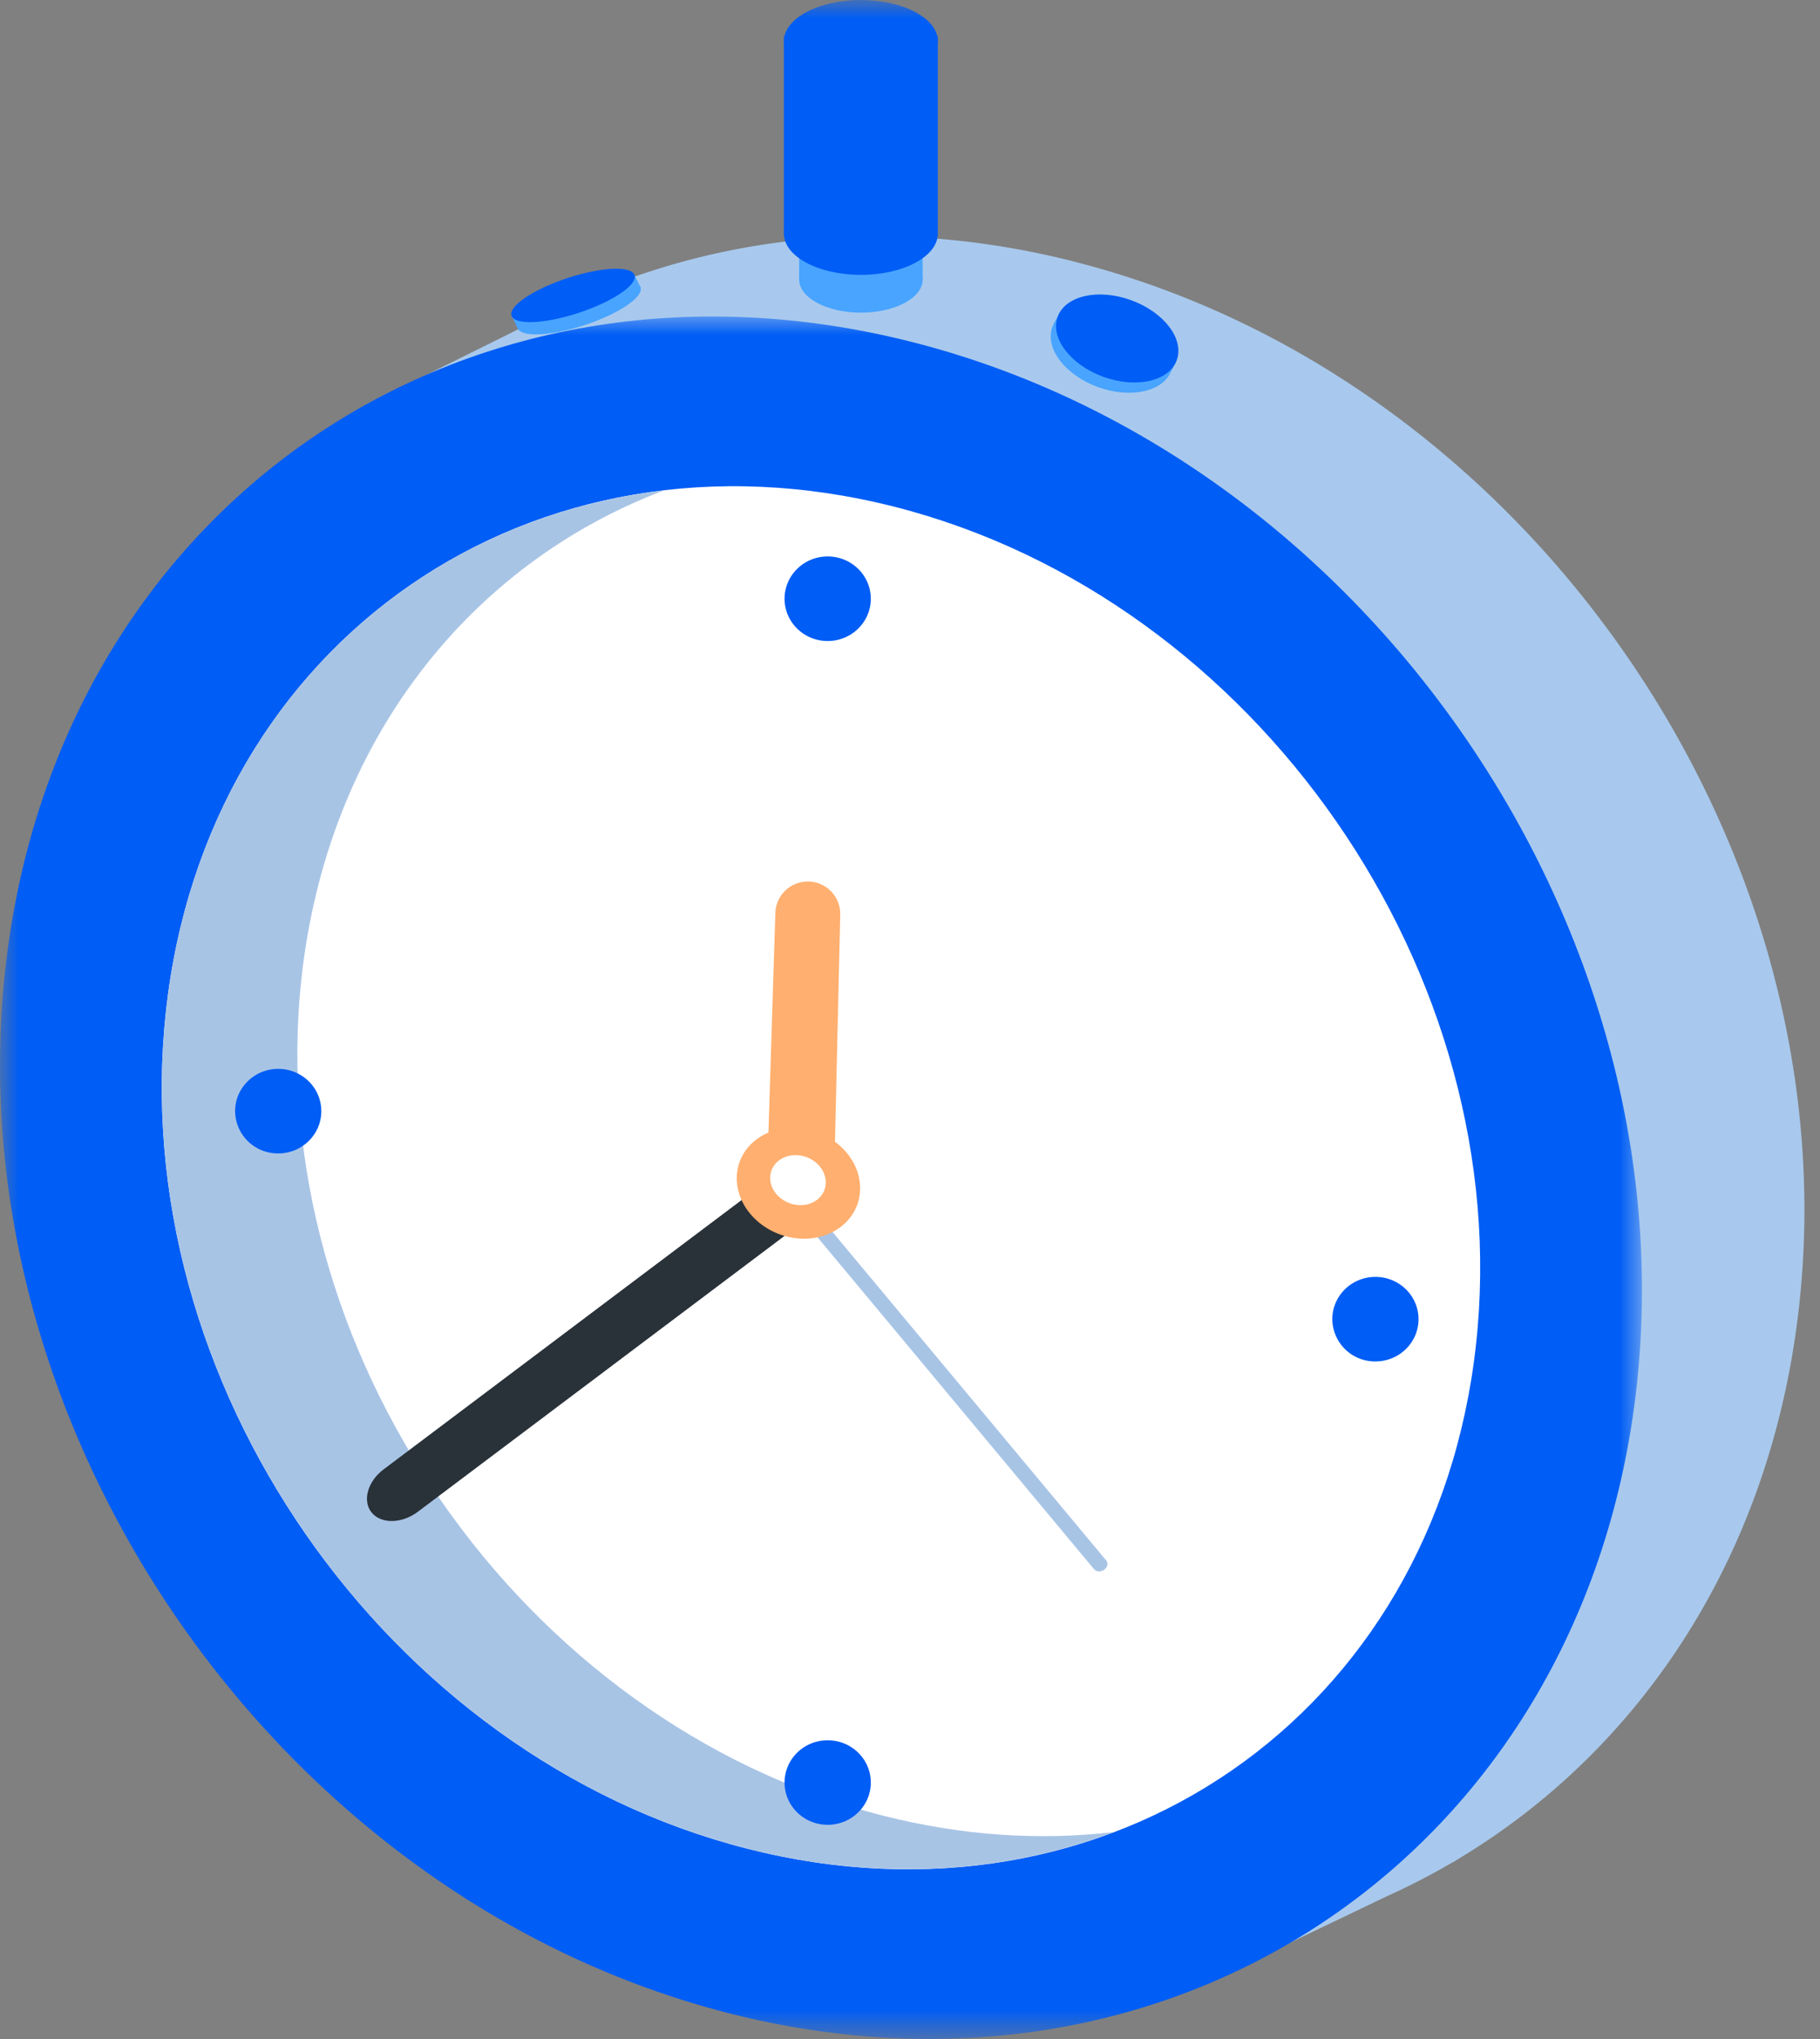 <svg width="50" height="56" viewBox="0 0 50 56" xmlns="http://www.w3.org/2000/svg" xmlns:xlink="http://www.w3.org/1999/xlink">
    <rect x="0" y="0" width="50" height="56" fill="#808080" stroke="none"/>
    <defs>
        <path id="hsutnr03ea" d="M0 0h45.109v47.306H0z"/>
        <path id="dgeheboxpc" d="M0 56h49.572V0H0z"/>
    </defs>
    <g fill="none" fill-rule="evenodd">
        <path d="M29.542 7.192C24.044 5.79 18.787 6.538 14.518 8.91l-.002-.004-4.466 2.216-2.158 3.951c-1.736 2.643-2.894 5.803-3.285 9.354-1.394 12.674 7.509 25.506 19.886 28.66 2.62.67 5.186.845 7.616.595l.862.858 5.12-2.456a19.03 19.03 0 0 0 1.797-.926l.1-.052-.002-.005c5.093-3.023 8.69-8.412 9.442-15.247 1.394-12.674-7.51-25.505-19.886-28.66" fill="#A8C9ED"/>
        <g transform="translate(0 8.693)">
            <mask id="jn03uae2lb" fill="#fff">
                <use xlink:href="#hsutnr03ea"/>
            </mask>
            <path d="M44.965 29.367C43.57 42.04 32.405 49.756 20.029 46.6 7.652 43.445-1.251 30.613.144 17.94 1.538 5.266 12.702-2.449 25.079.706c12.377 3.156 21.28 15.988 19.886 28.661" fill="#005DF5" mask="url(#jn03uae2lb)"/>
        </g>
        <path d="M40.549 36.935c-1.12 10.176-10.084 16.372-20.021 13.838C10.588 48.239 3.44 37.935 4.56 27.759 5.68 17.583 14.644 11.388 24.582 13.92c9.938 2.534 17.087 12.838 15.967 23.014" fill="#FFF"/>
        <path d="M24.252 49.864C14.314 47.33 7.165 37.027 8.284 26.85c.716-6.497 4.63-11.366 9.954-13.38-7.158.84-12.805 6.35-13.678 14.287-1.12 10.176 6.029 20.48 15.966 23.013 3.594.917 7.059.69 10.073-.454-2.02.238-4.16.106-6.347-.452" fill="#A8C4E5"/>
        <path d="m30.057 43.098-8.28-9.935c-.06-.073-.036-.187.055-.253.092-.065.217-.059.28.014l8.28 9.935c.061.073.035.187-.057.253-.09.066-.216.06-.278-.014" fill="#A8C4E5"/>
        <path d="M22.536 33.204 11.479 41.52c-.439.331-1.01.34-1.27.02-.259-.32-.111-.853.329-1.184l11.056-8.315c.44-.33 1.011-.339 1.27-.019.26.32.111.852-.328 1.183" fill="#293139"/>
        <path d="M22.133 24.212a.892.892 0 0 1 .95.91l-.163 7.055c-.015.447-.444.902-.954 1.012-.511.109-.916-.167-.901-.614l.236-7.501a.892.892 0 0 1 .832-.862" fill="#FFAF6F"/>
        <path d="M23.63 32.629c.004.837-.752 1.458-1.687 1.385-.937-.073-1.7-.81-1.702-1.648-.004-.837.752-1.457 1.689-1.385.935.073 1.697.81 1.7 1.648" fill="#FFAF6F"/>
        <path d="M22.687 32.47c.002.379-.34.659-.762.626-.423-.032-.765-.365-.767-.743-.002-.378.34-.658.761-.626.423.033.766.366.768.744" fill="#FFF"/>
        <path d="M8.827 30.517c0 .642-.53 1.161-1.184 1.161a1.172 1.172 0 0 1-1.184-1.16c0-.642.53-1.162 1.184-1.162.654 0 1.184.52 1.184 1.161M38.97 36.23c0 .642-.53 1.161-1.184 1.161a1.172 1.172 0 0 1-1.184-1.16c0-.642.53-1.162 1.184-1.162.654 0 1.184.52 1.184 1.161M23.923 16.445c0 .64-.53 1.16-1.185 1.16-.654 0-1.184-.52-1.184-1.16 0-.643.53-1.162 1.184-1.162.655 0 1.185.52 1.185 1.162M23.923 48.957c0 .64-.53 1.16-1.185 1.16-.654 0-1.184-.52-1.184-1.16 0-.642.53-1.161 1.184-1.161.655 0 1.185.519 1.185 1.16" fill="#005DF5"/>
        <path d="M32.182 10.174c-.212.58-1.115.785-2.019.457-.903-.33-1.464-1.066-1.253-1.648.211-.58 1.115-.785 2.018-.456.903.329 1.465 1.066 1.254 1.647" fill="#48A4FF"/>
        <path fill="#48A4FF" d="m32.153 10.239.154-.294-.869-.33zM29.112 8.584l-.167.322.044.354.126-.405z"/>
        <path d="M32.329 9.89c-.212.582-1.115.786-2.02.458-.903-.33-1.463-1.066-1.252-1.647.21-.581 1.115-.785 2.018-.456.903.328 1.465 1.065 1.254 1.646" fill="#005DF5"/>
        <path d="M25.349 7.677c0 .502-.76.91-1.697.91s-1.697-.408-1.697-.91.76-.909 1.698-.909c.936 0 1.696.407 1.696.91M25.349 3.443c0 .502-.76.91-1.697.91s-1.697-.408-1.697-.91.76-.909 1.698-.909c.936 0 1.696.407 1.696.909" fill="#48A4FF"/>
        <mask id="xg8t4gkyud" fill="#fff">
            <use xlink:href="#dgeheboxpc"/>
        </mask>
        <path fill="#48A4FF" mask="url(#xg8t4gkyud)" d="M21.955 7.677h3.393V3.326h-3.393z"/>
        <path d="M25.765 6.415c0 .626-.947 1.134-2.116 1.134-1.168 0-2.114-.508-2.114-1.134 0-.626.947-1.134 2.114-1.134 1.17 0 2.116.508 2.116 1.134M25.765 1.134c0 .626-.947 1.134-2.116 1.134-1.168 0-2.114-.508-2.114-1.134C21.535.508 22.482 0 23.65 0c1.17 0 2.116.508 2.116 1.134" fill="#005DF5" mask="url(#xg8t4gkyud)"/>
        <path fill="#005DF5" mask="url(#xg8t4gkyud)" d="M21.535 6.415h4.229V.989h-4.229z"/>
        <path d="M17.598 7.894c.087.263-.6.726-1.534 1.034-.934.307-1.76.343-1.847.08-.087-.262.6-.725 1.534-1.033.934-.308 1.76-.344 1.847-.081" fill="#48A4FF" mask="url(#xg8t4gkyud)"/>
        <path fill="#48A4FF" mask="url(#xg8t4gkyud)" d="m17.433 7.557.164.337-.328.143-.322-.287zM14.053 8.671l.175.357.524-.367-.48-.207z"/>
        <path d="M17.433 7.557c.087.263-.6.726-1.533 1.034-.933.307-1.76.344-1.847.08-.087-.262.6-.725 1.533-1.033.934-.308 1.761-.344 1.847-.081" fill="#005DF5" mask="url(#xg8t4gkyud)"/>
    </g>
</svg>
